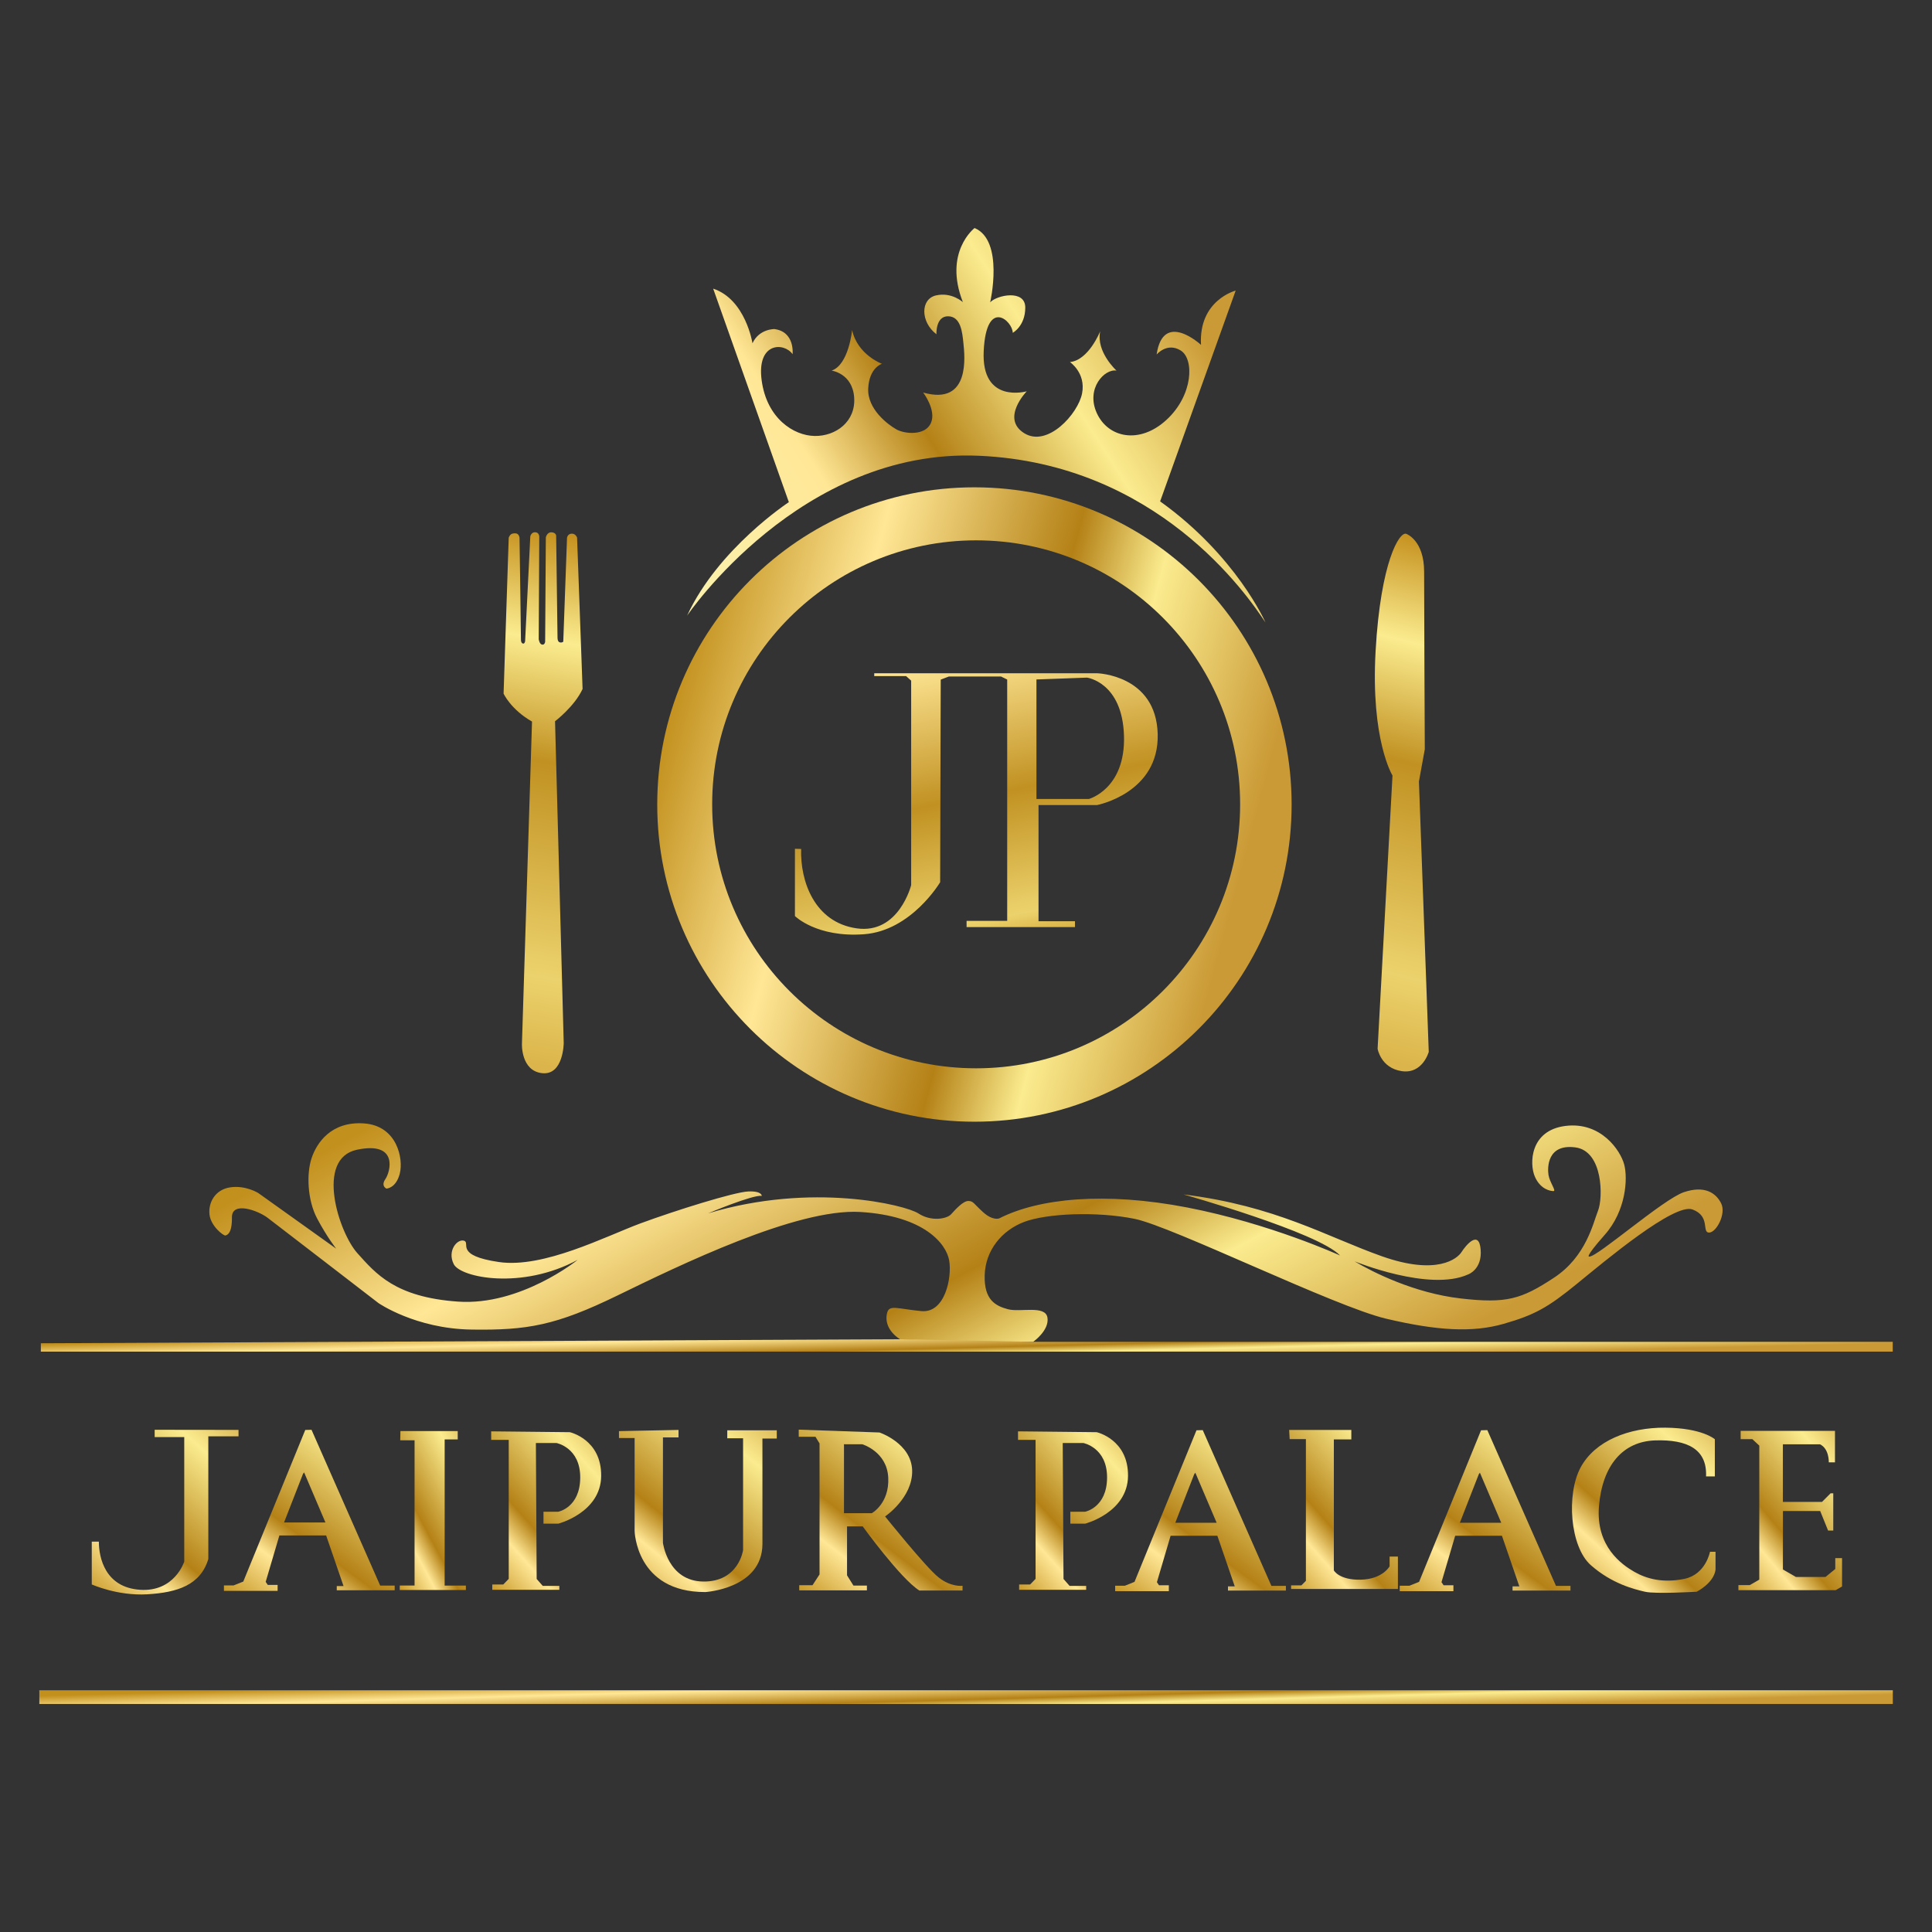 <?xml version="1.0" encoding="UTF-8"?>
<!DOCTYPE svg PUBLIC "-//W3C//DTD SVG 1.1//EN" "http://www.w3.org/Graphics/SVG/1.1/DTD/svg11.dtd">
<!-- Creator: CorelDRAW 2021 (64-Bit) -->
<svg xmlns="http://www.w3.org/2000/svg" xml:space="preserve" width="5.4in" height="5.4in" version="1.1" style="shape-rendering:geometricPrecision; text-rendering:geometricPrecision; image-rendering:optimizeQuality; fill-rule:evenodd; clip-rule:evenodd"
viewBox="0 0 5399.99 5399.99"
 xmlns:xlink="http://www.w3.org/1999/xlink"
 xmlns:xodm="http://www.corel.com/coreldraw/odm/2003">
 <rect x="0" y="0" width="5399.99" height="5399.99" fill="#333333" stroke="none"/>
 <defs>
  <style type="text/css">
   <![CDATA[
    .fil7 {fill:url(#id0)}
    .fil15 {fill:url(#id1)}
    .fil8 {fill:url(#id2)}
    .fil19 {fill:url(#id3)}
    .fil4 {fill:url(#id4)}
    .fil13 {fill:url(#id5)}
    .fil17 {fill:url(#id6)}
    .fil0 {fill:url(#id7)}
    .fil2 {fill:url(#id8)}
    .fil16 {fill:url(#id9)}
    .fil11 {fill:url(#id10)}
    .fil14 {fill:url(#id11)}
    .fil9 {fill:url(#id12)}
    .fil3 {fill:url(#id13)}
    .fil18 {fill:url(#id14)}
    .fil10 {fill:url(#id15)}
    .fil5 {fill:url(#id16)}
    .fil12 {fill:url(#id17)}
    .fil1 {fill:url(#id18)}
    .fil6 {fill:url(#id19)}
   ]]>
  </style>
  <linearGradient id="id0" gradientUnits="userSpaceOnUse" x1="704.58" y1="3928.69" x2="237.21" y2="4461.78">
   <stop offset="0" style="stop-opacity:1; stop-color:#CA9A36"/>
   <stop offset="0.259" style="stop-opacity:1; stop-color:#FBEC8F"/>
   <stop offset="0.639" style="stop-opacity:1; stop-color:#B48116"/>
   <stop offset="0.769" style="stop-opacity:1; stop-color:#FFE796"/>
   <stop offset="1" style="stop-opacity:1; stop-color:#C2901D"/>
  </linearGradient>
  <linearGradient id="id1" gradientUnits="userSpaceOnUse" xlink:href="#id0" x1="5234.5" y1="4005" x2="4786.05" y2="4378.36">
  </linearGradient>
  <linearGradient id="id2" gradientUnits="userSpaceOnUse" xlink:href="#id0" x1="1095.57" y1="3892.1" x2="655.13" y2="4489.65">
  </linearGradient>
  <linearGradient id="id3" gradientUnits="userSpaceOnUse" xlink:href="#id0" x1="3987.66" y1="3991.35" x2="3536.54" y2="4386.27">
  </linearGradient>
  <linearGradient id="id4" gradientUnits="userSpaceOnUse" x1="3008.91" y1="4302.75" x2="2082.44" y2="2584.1">
   <stop offset="0" style="stop-opacity:1; stop-color:#CA9A36"/>
   <stop offset="0.259" style="stop-opacity:1; stop-color:#FBEC8F"/>
   <stop offset="0.412" style="stop-opacity:1; stop-color:#B48116"/>
   <stop offset="0.729" style="stop-opacity:1; stop-color:#FFE796"/>
   <stop offset="1" style="stop-opacity:1; stop-color:#C2901D"/>
  </linearGradient>
  <linearGradient id="id5" gradientUnits="userSpaceOnUse" xlink:href="#id0" x1="4381.96" y1="3893" x2="3941.52" y2="4490.55">
  </linearGradient>
  <linearGradient id="id6" gradientUnits="userSpaceOnUse" xlink:href="#id0" x1="1758.77" y1="3991.93" x2="1308.31" y2="4392.2">
  </linearGradient>
  <linearGradient id="id7" gradientUnits="userSpaceOnUse" x1="3286.69" y1="821.11" x2="1971.7" y2="1669.87">
   <stop offset="0" style="stop-opacity:1; stop-color:#CA9A36"/>
   <stop offset="0.259" style="stop-opacity:1; stop-color:#FBEC8F"/>
   <stop offset="0.51" style="stop-opacity:1; stop-color:#B48116"/>
   <stop offset="0.71" style="stop-opacity:1; stop-color:#FFE796"/>
   <stop offset="1" style="stop-opacity:1; stop-color:#FBF1AC"/>
  </linearGradient>
  <linearGradient id="id8" gradientUnits="userSpaceOnUse" x1="1432.61" y1="2964.43" x2="1767.09" y2="993.73">
   <stop offset="0" style="stop-opacity:1; stop-color:#DBB54B"/>
   <stop offset="0.122" style="stop-opacity:1; stop-color:#ECD26C"/>
   <stop offset="0.42" style="stop-opacity:1; stop-color:#C19122"/>
   <stop offset="0.588" style="stop-opacity:1; stop-color:#FBEC8F"/>
   <stop offset="0.741" style="stop-opacity:1; stop-color:#C48F1C"/>
   <stop offset="0.851" style="stop-opacity:1; stop-color:#FFE796"/>
   <stop offset="1" style="stop-opacity:1; stop-color:#D3B346"/>
  </linearGradient>
  <linearGradient id="id9" gradientUnits="userSpaceOnUse" x1="3045.13" y1="2658.38" x2="2826.75" y2="1527.85">
   <stop offset="0" style="stop-opacity:1; stop-color:#C48F1C"/>
   <stop offset="0.122" style="stop-opacity:1; stop-color:#ECD26C"/>
   <stop offset="0.42" style="stop-opacity:1; stop-color:#C19122"/>
   <stop offset="0.769" style="stop-opacity:1; stop-color:#FFE796"/>
   <stop offset="1" style="stop-opacity:1; stop-color:#D3B346"/>
  </linearGradient>
  <linearGradient id="id10" gradientUnits="userSpaceOnUse" xlink:href="#id0" x1="2694.11" y1="3900.38" x2="2249.45" y2="4480.07">
  </linearGradient>
  <linearGradient id="id11" gradientUnits="userSpaceOnUse" xlink:href="#id0" x1="4838.42" y1="3928.34" x2="4368.41" y2="4451.35">
  </linearGradient>
  <linearGradient id="id12" gradientUnits="userSpaceOnUse" xlink:href="#id0" x1="1402.61" y1="4091.36" x2="1025.19" y2="4292.33">
  </linearGradient>
  <linearGradient id="id13" gradientUnits="userSpaceOnUse" xlink:href="#id8" x1="3739.19" y1="2929.63" x2="4208.71" y2="1030.65">
  </linearGradient>
  <linearGradient id="id14" gradientUnits="userSpaceOnUse" xlink:href="#id0" x1="3231.31" y1="3991.93" x2="2780.85" y2="4392.2">
  </linearGradient>
  <linearGradient id="id15" gradientUnits="userSpaceOnUse" xlink:href="#id0" x1="2187.1" y1="3910.23" x2="1734.06" y2="4474.76">
  </linearGradient>
  <linearGradient id="id16" gradientUnits="userSpaceOnUse" xlink:href="#id4" x1="2515.01" y1="3823.1" x2="2511.89" y2="3697.69">
  </linearGradient>
  <linearGradient id="id17" gradientUnits="userSpaceOnUse" xlink:href="#id0" x1="3586.57" y1="3893" x2="3146.12" y2="4490.55">
  </linearGradient>
  <linearGradient id="id18" gradientUnits="userSpaceOnUse" xlink:href="#id4" x1="3463.51" y1="2459.36" x2="1854.28" y2="2027.92">
  </linearGradient>
  <linearGradient id="id19" gradientUnits="userSpaceOnUse" xlink:href="#id4" x1="2512.98" y1="4812.88" x2="2509.14" y2="4673.92">
  </linearGradient>
 </defs>
 <g id="Layer_x0020_1">
  <g id="_2817695165840">
   <path class="fil0" d="M2723.95 637.32c0,0 -87.54,67.11 -32.68,207.17 0,0 -31.53,-28.93 -75.22,-18.77 -43.7,10.15 -43.7,74.14 1.32,108.56 0,0 -2.65,-50.69 32.65,-50.25 35.31,0.43 39.72,44.13 42.81,75.91 3.09,31.77 21.19,175.2 -112.54,137.25 0,0 37.51,48.99 21.62,85.18 -15.89,36.19 -73.25,30.89 -96.65,17.65 -23.39,-13.24 -81.65,-56.49 -78.56,-114.74 3.09,-58.26 38.4,-68.41 38.4,-68.41 0,0 -68.41,-25.15 -83.41,-94.44 0,0 -9.27,97.53 -57.37,113.42 0,0 58.26,7.5 63.11,75.02 4.85,67.53 -51.19,108.56 -110.33,107.69 -59.14,-0.88 -134.17,-49.43 -148.28,-155.79 -14.12,-106.36 62.22,-106.8 86.5,-72.82 0,0 7.07,-62.67 -50.75,-70.17 0,0 -42.81,-0.88 -61.34,39.72 0,0 -18.98,-122.68 -109.89,-152.7l211.52 596.76c0,0 -197.62,129.39 -284.39,317.23 0,0 316.64,-468.35 814.82,-446.93 498.19,21.42 749.96,387.47 801.74,466.04 0,0 -81.08,-185.96 -294.42,-338.53l211.17 -589.15c0,0 -104.01,26.5 -96.91,151.69 0,0 -105.92,-97.84 -124.04,27.03 0,0 28.87,-34.91 67.14,-11.41 38.27,23.5 35.58,124.86 -39.61,194.02 -75.19,69.15 -163.15,50.35 -194.69,-18.8 -31.55,-69.15 22.15,-124.88 55.05,-118.83 0,0 -57.73,-52.36 -45.65,-110.09 0,0 -31.93,80.91 -84.47,86.16 0,0 44.95,30.35 33.86,87.56 -11.09,57.21 -96.91,152.36 -162.29,110.92 -65.39,-41.44 7.59,-116.76 7.59,-116.76 0,0 -127.84,36.78 -120.26,-113.25 7.59,-150.03 81.15,-82.9 81.15,-50.2 0,0 35.02,-18.68 35.02,-70.64 0,-51.96 -80.56,-34.44 -98.07,-14.59 0,0 39.69,-172.8 -43.66,-207.69z"/>
   <path class="fil1" d="M2728.36 1510.28c407.5,0 737.84,330.34 737.84,737.84 0,407.49 -330.34,737.83 -737.84,737.83 -407.49,0 -737.83,-330.34 -737.83,-737.83 0,-407.5 330.34,-737.84 737.83,-737.84zm-4.8 -148.2c489.63,0 886.56,396.93 886.56,886.55 0,489.64 -396.93,886.56 -886.56,886.56 -489.63,0 -886.56,-396.93 -886.56,-886.56 0,-489.63 396.93,-886.55 886.56,-886.55z"/>
   <path class="fil2" d="M1421.89 1502.68l-14.35 435.98c0,0 20.21,44.44 79.47,78.11l-28.17 900.77c0,0 -3.26,75.57 56.47,82.01 59.74,6.44 60.31,-84.32 60.31,-84.32l-24.28 -899.32c0,0 54.08,-40.78 77,-90.18l-15.39 -422.98c0,0 -3.78,-11.93 -15.44,-11.17 -11.66,0.76 -12.67,11.91 -12.67,11.91l-10.48 289.87c0,0 -2.9,3.8 -9.74,2.03 -6.84,-1.77 -6.33,-13.18 -6.33,-13.18l-3.83 -285.13c0,0 -0.58,-8.75 -13.11,-9.33 -12.54,-0.58 -15.74,14.28 -15.74,14.28l-1.9 291.8c0,0 -1.06,9.31 -8.63,7.86 -7.58,-1.46 -9.33,-15.16 -9.33,-15.16l1.54 -286.51c0,0 0.12,-11.74 -11.12,-12.41 -11.25,-0.67 -13.96,11.34 -13.96,11.34l-14.54 293.84c0,0 -1.26,5.8 -4.57,6.02 -3.31,0.22 -7.28,-2.43 -7.06,-12.57 0.22,-10.15 -3.96,-282.99 -3.96,-282.99 0,0 -0.76,-12.41 -11.7,-12.6 -10.94,-0.19 -14.78,3.26 -18.48,12.04z"/>
   <path class="fil3" d="M3930.65 1492.09c0,0 49.8,17.48 49.8,105.63 0,88.14 1.87,496.56 1.87,496.56l-16.37 90.06 27.44 755.72c0,0 -17.1,62.54 -75.65,53.8 -58.54,-8.75 -67.3,-62.59 -67.3,-62.59l41.61 -763.66c0,0 -61.32,-98.89 -47.19,-348.44 14.13,-249.56 66.83,-334.58 85.8,-327.08z"/>
   <path class="fil4" d="M1080.06 3322.14c0,0 26.66,-0.44 37.32,-41.76 10.66,-41.31 -7.12,-133.72 -99.52,-140.38 -92.4,-6.67 -132.82,54.64 -147.04,97.29 -14.22,42.65 -12,116.38 15.54,168.37 27.55,51.98 53.31,84.41 53.31,84.41l-217.68 -155.48c0,0 -35.1,-22.22 -78.19,-16 -43.09,6.22 -62.2,43.54 -58.2,76.41 4,32.87 39.54,59.53 44.43,58.19 4.89,-1.33 18.66,-4.88 18.22,-50.64 -0.44,-45.76 72.41,-19.56 99.95,1.33 27.55,20.88 309.63,238.26 309.63,238.26 0,0 103.42,71.68 259.73,74.04 156.31,2.35 236.16,-11.41 408.66,-95.43 172.5,-84.01 500.5,-243.99 678.36,-233.26 177.86,10.73 240.43,88.48 248.47,135.85 8.04,47.37 -11.62,147.46 -77.76,141.21 -66.14,-6.25 -89.37,-18.76 -95.63,4.48 -6.26,23.23 1.78,51.83 35.75,74.18 29.81,3.22 271.34,9.12 372.3,7.23 0,0 45.59,-31.79 39.96,-67.6 -5.63,-35.81 -76.22,-14.32 -110.49,-23.53 -34.27,-9.21 -67.02,-25.59 -64.96,-95.15 2.05,-69.56 48.05,-125.58 110.99,-149.11 62.94,-23.54 202.63,-29.81 308.2,-8.33 105.57,21.48 558.83,245.09 702.89,279.05 144.06,33.96 241.82,39.11 328.26,14.41 86.43,-24.7 124,-45.7 204.94,-111.86 80.95,-66.16 272.43,-226.52 323.02,-207.83 50.59,18.69 25.69,63.83 45.92,64.61 20.24,0.78 49.04,-52.16 34.25,-81.73 -14.79,-29.57 -46.7,-50.59 -104.3,-31.13 -57.6,19.46 -242.07,181.36 -263.87,179.8 0,0 -17.13,7 42.81,-60.71 59.94,-67.72 64.6,-157.23 54.48,-196.15 -10.12,-38.92 -64.6,-120.65 -164.23,-108.19 -99.63,12.45 -101.19,105.85 -85.62,141.66 15.57,35.81 43.59,40.48 52.15,40.48 8.56,0 -10.9,-24.91 -14.01,-45.14 -3.11,-20.24 -3.89,-87.18 74.72,-77.06 78.61,10.12 77.84,141.67 63.83,176.69 -14.02,35.03 -32.97,128.4 -123.69,187.98 -90.72,59.57 -132.03,72.44 -260.67,57.55 -128.63,-14.9 -243.99,-72.54 -296.17,-103.68 0,0 209.23,85.93 317.57,36.47 0,0 39.66,-13.85 34.77,-69.95 -4.89,-56.11 -41.86,-10.7 -53.43,7.56 -11.57,18.26 -68.57,66.35 -223.07,11.58 -154.5,-54.76 -296.56,-140.83 -553.91,-172.66 0,0 375.86,105.65 437.49,170.66 0,0 -195.72,-89.39 -426.65,-134.09 -230.93,-44.7 -415.82,-25.74 -526.2,30.47 0,0 -17.8,7.07 -44.94,-17.5 -27.14,-24.58 -26.64,-30.72 -40.97,-31.24 -14.33,-0.51 -36.35,23.56 -48.13,36.87 -11.78,13.31 -55.81,21.5 -91.67,-2.05 -35.85,-23.55 -296.61,-88.06 -587.71,-0.28 0,0 124.5,-52.37 149.83,-48.84 0,0 1.22,-13.79 -37.44,-12.33 -38.67,1.46 -204.07,53.2 -301.28,89.15 -97.21,35.94 -271.08,126.36 -395.97,108.09 -124.89,-18.27 -78.44,-53.26 -97.16,-59.49 -18.71,-6.24 -48.11,27.62 -28.96,65.49 19.15,37.87 190.69,72.23 346.26,-12.04 0,0 -159.7,129.05 -334.71,116.68 -175.01,-12.38 -229.22,-77.78 -281.08,-135.53 -51.86,-57.75 -118.34,-264.2 -1.07,-288.96 117.28,-24.76 93.11,62.46 79.56,81.91 -13.56,19.45 2.84,26.73 2.84,26.73z"/>
   <polygon class="fil5" points="2515.4,3743.2 114.15,3754.46 114.15,3777.78 5290.25,3777.78 5290.25,3750.43 2887.7,3750.43 "/>
   <polygon class="fil6" points="109.92,4727.71 109.92,4762.67 5290.5,4762.67 5290.5,4724.35 109.49,4724.35 "/>
   <path class="fil7" d="M432.27 3996.31l0 20.42 82.7 0 0 347.94c0,0 -26.63,85.54 -123.87,78.78 -97.24,-6.76 -114.79,-89.59 -114.79,-134.61l-19.81 0 0 119.74c0,0 72.08,32.62 155.47,27.53 83.39,-5.08 148.37,-25.45 170.3,-98.66l0 -342.85 84.44 0 0 -18.01 -234.44 -0.3z"/>
   <path class="fil8" d="M853.21 3996.77l-173.23 423.68 -27.03 10.82 -27.04 0 0 15.32 150.03 0 0 -16.68 -27.48 0 -5.85 -8.55 38.3 -129.76 130.65 0 48.66 141.47 -18.93 0 0 11.72 161.87 0 0 -13.1 -40.54 0 -191.9 -435.37 -17.51 0.46zm-6.37 122.88l-52.93 135.67 115.67 0 -59.61 -139.98 -3.13 4.31z"/>
   <polygon class="fil9" points="1118.65,4025.71 1158.72,4025.71 1158.72,4428.97 1158.72,4431.53 1117.33,4431.53 1117.33,4444.1 1302.11,4444.1 1302.11,4431.75 1242.84,4431.75 1242.84,4023.15 1279.38,4023.15 1279.38,3999.91 1119.2,3999.91 "/>
   <path class="fil10" d="M1730.02 4000.05l0 2.99 0 16.28 43.75 0 0 259.3c0,0 2.99,171.83 197.68,171.23 0,0 158.35,-9.25 159.55,-133.28l0 -295.74 40.16 0 0 -23.08 -138.44 0 0 22.27 44.2 0 0 312.77c0,0 -12.3,89 -111.57,87.64 -99.27,-1.36 -112.41,-108.33 -112.41,-108.33l0 -294.56 43.5 0 0 -20.85 -166.42 3.36z"/>
   <path class="fil11" d="M2232.47 3995.95l0 19.98 46.83 0 11.33 18.49 0 366.16 -19.64 30.09 -37.1 0 0 14.53 189.13 0 0 -13.5 -37.62 0 -17.9 -28.54 0 -136.89 43.76 0c0,0 105.7,146.12 158.35,179.25l120.74 0 0 -13.17c0,0 -31.77,4.54 -67.18,-23.61 -35.41,-28.14 -149.33,-170.21 -149.33,-170.21 0,0 77.74,-52.47 75.65,-128.69 -2.09,-76.22 -91.35,-105.98 -91.35,-105.98l-225.65 -7.94zm126.47 42.91l0 190.55 77.78 0c0,0 49.59,-27.14 45.94,-99.71 -3.65,-72.57 -72.56,-92.93 -72.56,-92.93l-51.44 0 0.28 2.09z"/>
   <path class="fil12" d="M3344.2 3997.67l-173.23 423.68 -27.03 10.82 -27.04 0 0 15.31 150.03 0 0 -16.67 -27.48 0 -5.85 -8.56 38.3 -129.76 130.65 0 48.66 141.47 -18.93 0 0 11.72 161.87 0 0 -13.1 -40.54 0 -191.9 -435.37 -17.51 0.46zm-6.37 122.88l-52.93 135.67 115.67 0 -59.61 -139.98 -3.13 4.31z"/>
   <path class="fil13" d="M4139.6 3997.67l-173.23 423.68 -27.03 10.82 -27.04 0 0 15.31 150.03 0 0 -16.67 -27.48 0 -5.85 -8.56 38.3 -129.76 130.65 0 48.66 141.47 -18.93 0 0 11.72 161.87 0 0 -13.1 -40.54 0 -191.89 -435.37 -17.52 0.46zm-6.37 122.88l-52.93 135.67 115.67 0 -59.61 -139.98 -3.13 4.31z"/>
   <path class="fil14" d="M4768.48 4126.54l24.59 0 0 -103.81c0,0 -35.06,-31.41 -137.96,-32.33 -102.91,-0.92 -197.17,36.89 -237.23,111.1 -40.07,74.22 -30.24,221.35 28.63,273.3 58.87,51.94 121.2,67.17 150.98,74.1 29.78,6.93 144.75,0 144.75,0 0,0 47.7,-23.66 52.71,-61.46l0 -50.11 -15.49 0c0,0 -11.84,63.31 -71.51,75.61 -59.67,12.3 -105.68,0.01 -139.84,-19.58 -34.15,-19.59 -108.52,-70.33 -98.87,-184.2 9.65,-113.87 66.89,-180.15 156.66,-183.16 89.77,-3.01 145.8,24.1 142.58,100.55z"/>
   <path class="fil15" d="M4865.19 3999.26l263.64 0 0 88.05 -17.3 0c0,0 1.55,-37.61 -24.43,-50.37l-103.93 0 0 161 109.27 0 24.12 -24.12 7.45 0 0 104.05 -14.49 0 -22.06 -54.48 -104.14 0 0 163.33 36.42 21.03 82.46 0 27.42 -22.44 0 -30.38 18.93 0 0 79.31 -17.87 10.33 -271.76 0 0 -14.14 31.75 0 26.59 -15.35 0 -374.53 -19.39 -18.02 -32.74 0 0.07 -23.27z"/>
   <path class="fil16" d="M2221.86 2372.35l0 188.05c0,0 60.73,60.73 193.3,50.81 132.57,-9.93 212.58,-145.42 212.58,-145.42l1.62 -566.26 22.83 -8.73 145.66 0 17.27 8.57 0 674.45 -113.51 0 0 17.47 302.98 0 0 -16.44 -101.88 0 0 -324.74 163.63 0c0,0 173.91,-33.23 169.47,-198.54 -4.44,-165.31 -168.86,-169.76 -168.86,-169.76l-623.4 0 0 7.88 88.94 0 14.23 12.7 0 571.56c0,0 -34.33,137.76 -152.4,120.8 -118.07,-16.95 -158.01,-131.88 -155.09,-221.89l-17.36 -0.51zm675.04 -473.24l0 334.08 146.49 0c0,0 102.92,-27.86 98.19,-177.13 -4.73,-149.27 -103.35,-162.11 -103.35,-162.11l-141.33 5.16z"/>
   <path class="fil17" d="M1372.83 4000.65l0.06 23.91 49.02 0 0 388.41 -15.33 15.77 -30.64 0 0 14.87 187.43 0 0 -11.01 -46.41 0 -16.96 -19.33 -2.2 -380.01 57.54 0c0,0 66.74,12.45 66.39,96.64 -0.34,84.19 -61.6,95.49 -61.6,95.49l-41.07 0 0 33.19 41.75 0c0,0 118.46,-30.69 119.5,-133.23 1.04,-102.54 -87.56,-122.37 -87.56,-122.37l-219.93 -2.32z"/>
   <path class="fil18" d="M2845.37 4000.65l0.06 23.91 49.02 0 0 388.41 -15.33 15.77 -30.64 0 0 14.87 187.43 0 0 -11.01 -46.41 0 -16.96 -19.33 -2.2 -380.01 57.54 0c0,0 66.74,12.45 66.39,96.64 -0.34,84.19 -61.6,95.49 -61.6,95.49l-41.07 0 0 33.19 41.75 0c0,0 118.46,-30.69 119.5,-133.23 1.04,-102.54 -87.56,-122.37 -87.56,-122.37l-219.93 -2.32z"/>
   <path class="fil19" d="M3603.24 3996.77l173.75 0 0 26.49 -48.86 0 0 365.92c0,0 14.3,27.45 75.28,26.08 60.98,-1.36 80.56,-37.32 80.56,-37.32l0 -27.3 23.21 0 0 90.57 -298.57 0 0 -10.01 28.67 0 12.74 -12.74 0 -396.06 -45.39 0 -1.4 -25.63z"/>
  </g>
 </g>
</svg>
